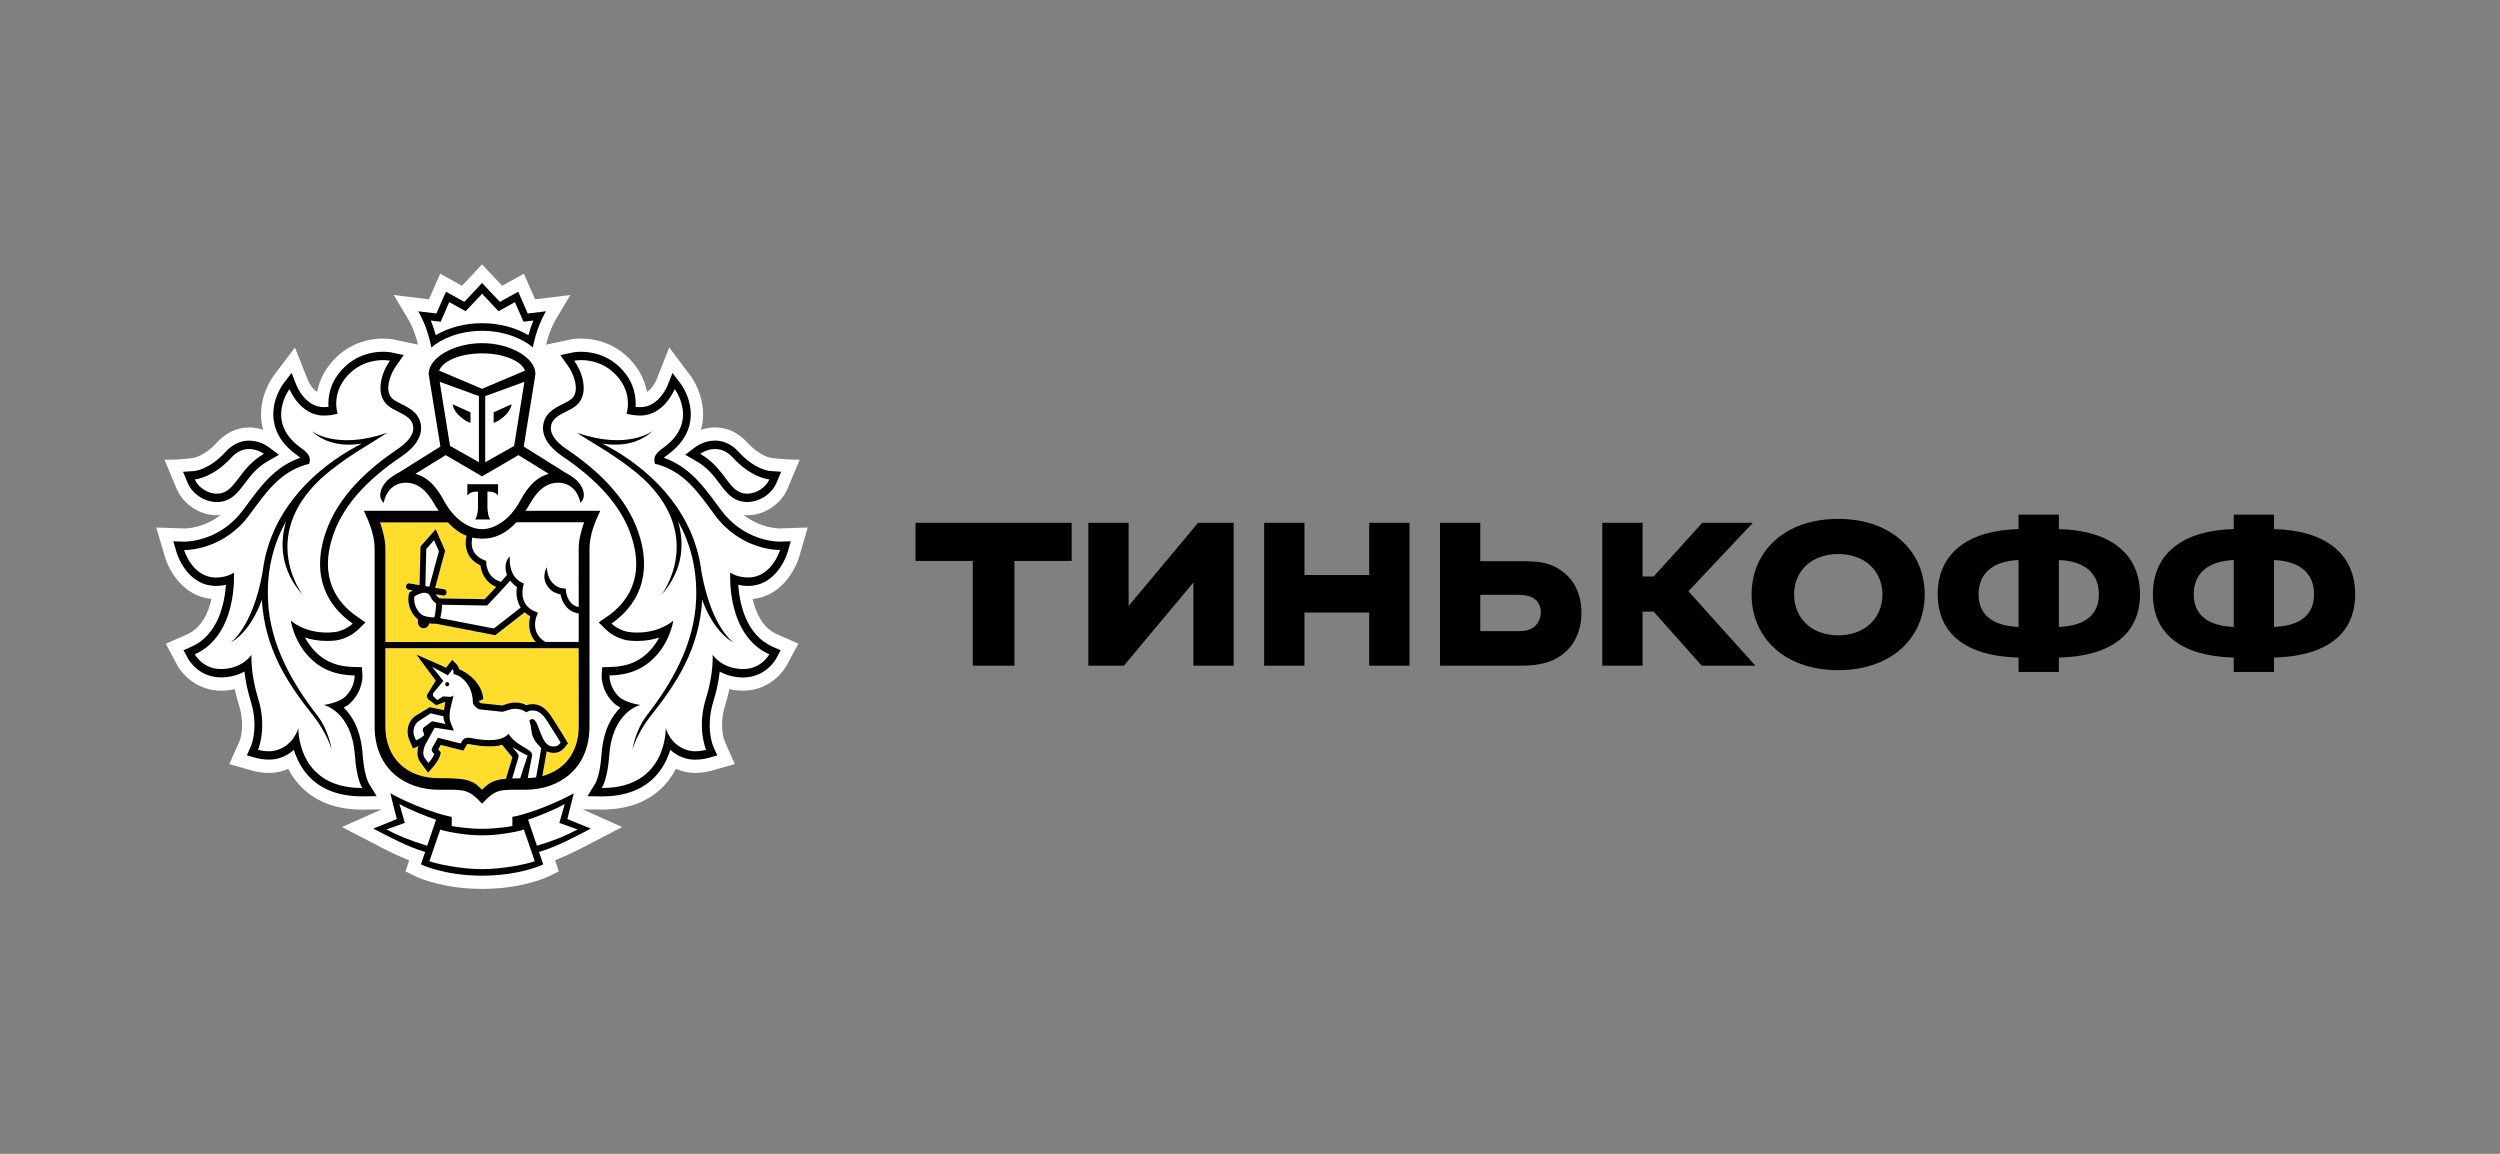 <svg width="208" height="96" viewBox="0 0 208 96" fill="none" xmlns="http://www.w3.org/2000/svg">
<rect x="0" y="0" width="208" height="96" fill="#808080" stroke="none"/>
<path d="M66.5 46.305L67.203 43.888L64.875 43.966C64.679 43.966 63.249 43.922 61.862 42.843C61.966 42.854 62.069 42.869 62.175 42.869C63.602 42.869 64.983 41.946 65.536 40.627L66.538 38.244C65.283 38.262 64.135 38.092 64.135 38.092C64.125 38.09 63.221 37.966 62.175 36.819C61.424 35.996 60.496 35.561 59.49 35.561C59.05 35.561 58.657 35.646 58.318 35.761C58.371 35.567 58.421 35.371 58.45 35.169C58.77 32.938 57.432 31.236 57.432 31.239L55.682 28.912L54.597 31.645C54.593 31.654 54.319 32.294 53.829 32.608C53.681 31.804 53.318 30.901 52.541 30.037C51.077 28.409 49.295 28.168 48.362 28.168C47.93 28.168 47.622 28.218 47.547 28.231L45.434 28.677C45.556 28.17 45.816 27.288 46.29 26.494L47.456 24.544L44.522 24.903L43.587 22.773L41.779 23.774L40.106 22L38.437 23.774L36.622 22.773L35.689 24.903L32.758 24.544L33.925 26.494C34.4 27.288 34.659 28.168 34.779 28.675L32.763 28.248L32.695 28.235C32.593 28.218 32.287 28.168 31.853 28.168C30.92 28.168 29.138 28.412 27.678 30.037C26.899 30.899 26.537 31.804 26.387 32.608C25.9 32.298 25.628 31.667 25.628 31.667L24.541 28.919L22.763 31.26C22.546 31.563 21.474 33.163 21.765 35.173C21.796 35.374 21.845 35.569 21.897 35.763C21.561 35.648 21.167 35.563 20.727 35.563C19.722 35.563 18.793 35.998 18.041 36.821C16.998 37.964 16.098 38.092 16.106 38.092C16.106 38.092 15.155 38.275 13.683 38.246L14.679 40.63C15.232 41.951 16.615 42.871 18.041 42.871C18.148 42.871 18.252 42.856 18.357 42.845C16.974 43.924 15.545 43.968 15.372 43.97L13 43.888L13.718 46.303C14.079 47.548 15.285 49.611 17.597 49.833C17.345 50.965 16.788 52.231 15.563 52.778L13.797 53.559L14.76 55.359C15.303 56.33 16.579 57.465 18.395 57.465C18.789 57.463 19.168 57.422 19.533 57.339C19.626 57.783 19.744 58.227 19.882 58.667C20.423 60.395 19.957 61.601 19.951 61.614L19.079 63.575L21.026 64.125C21.05 64.134 21.638 64.306 22.374 64.306C22.709 64.306 23.027 64.269 23.327 64.193C23.554 64.136 23.771 64.06 23.98 63.968C24.231 64.454 24.537 64.896 24.894 65.292C26.141 66.665 27.907 67.361 30.146 67.361H30.154L31.752 67.34L28.451 68.811L30.957 70.11C31.867 70.587 32.948 71.15 34.047 71.581L33.735 72.5L34.599 72.922C34.675 72.959 36.336 73.758 39.098 73.927C39.098 73.927 39.765 73.96 40.132 73.96C40.499 73.96 41.158 73.925 41.158 73.925C43.901 73.751 45.55 72.961 45.627 72.922L46.493 72.498L46.176 71.577C47.308 71.133 48.427 70.547 49.299 70.091L51.758 68.809L48.468 67.335L50.072 67.357C52.312 67.357 54.08 66.661 55.325 65.285C55.68 64.891 55.986 64.45 56.24 63.964C56.449 64.056 56.667 64.132 56.895 64.188C57.193 64.264 57.511 64.302 57.846 64.302C58.569 64.302 59.164 64.13 59.18 64.125L61.134 63.57L60.283 61.646C60.263 61.596 59.796 60.393 60.338 58.663C60.475 58.221 60.591 57.777 60.684 57.335C61.051 57.418 61.434 57.461 61.83 57.461C64.143 57.461 65.252 55.714 65.468 55.335L66.421 53.555L64.654 52.776C63.428 52.229 62.872 50.96 62.623 49.831C64.902 49.622 66.126 47.559 66.5 46.305ZM34.933 29.508L34.909 29.515L34.929 29.487L34.933 29.508Z" fill="white"/>
<path d="M40.108 29.402C38.238 29.404 36.837 30.061 36.531 30.834L40.108 32.349L43.684 30.834C43.38 30.061 41.979 29.404 40.108 29.402Z" fill="white"/>
<path d="M40.144 69.501H40.073C38.939 69.51 37.38 69.259 36.628 69.024L35.723 71.651C36.32 71.879 38.339 72.315 40.109 72.315C41.875 72.315 43.897 71.877 44.491 71.651L43.589 69.024C42.834 69.261 41.277 69.51 40.144 69.501Z" fill="white"/>
<path d="M46.988 66.889C46.314 67.298 44.812 67.912 43.938 68.197L44.672 70.367C46.024 69.971 47.139 69.507 48.062 69.011L46.539 68.467L46.988 66.889Z" fill="white"/>
<path d="M33.23 66.889L33.68 68.467L32.155 69.011C33.076 69.507 34.197 69.971 35.544 70.367L36.278 68.197C35.408 67.912 33.903 67.296 33.23 66.889Z" fill="white"/>
<path d="M40.108 26.89C41.517 26.89 42.9 27.251 43.962 27.887C44.06 27.536 44.196 27.112 44.38 26.668L43.979 26.72L43.557 26.768L43.378 26.357L42.841 25.138L41.862 25.686L41.481 25.895L41.176 25.573L40.112 24.442L39.049 25.573L38.745 25.895L38.364 25.686L37.379 25.138L36.847 26.357L36.665 26.768L36.243 26.72L35.842 26.668C36.026 27.114 36.16 27.536 36.259 27.887C37.324 27.251 38.703 26.89 40.108 26.89Z" fill="white"/>
<path d="M61.623 40.976C61.806 41.043 61.992 41.073 62.177 41.073C62.974 41.073 63.744 40.521 64.01 39.887C64.01 39.887 62.548 39.792 60.976 38.079C60.476 37.524 59.946 37.358 59.492 37.358C58.786 37.358 58.257 37.759 58.257 37.759C60.155 38.843 60.542 40.584 61.623 40.976Z" fill="white"/>
<path d="M18.04 41.073C18.224 41.073 18.411 41.043 18.589 40.976C19.674 40.584 20.063 38.843 21.961 37.759C21.961 37.759 21.43 37.358 20.728 37.358C20.272 37.358 19.743 37.524 19.24 38.079C17.671 39.792 16.209 39.887 16.209 39.887C16.47 40.521 17.243 41.073 18.04 41.073Z" fill="white"/>
<path d="M62.139 48.051C62.171 48.053 62.2 48.053 62.234 48.053C64.223 48.053 64.898 45.765 64.898 45.765H64.86C64.495 45.765 61.537 45.674 59.446 42.821C58.069 40.945 56.942 39.295 54.714 38.647L54.495 38.605L54.446 38.366C54.385 38 54.618 37.659 55.148 37.289C58.221 35.128 56.135 32.372 56.135 32.372C56.135 32.372 55.257 34.577 53.292 34.577C53.245 34.577 53.195 34.575 53.146 34.575C52.923 34.562 52.708 34.553 52.491 34.503L52.128 34.427C52.128 34.427 52.688 32.792 51.337 31.291C50.32 30.157 49.081 29.965 48.365 29.965C48.004 29.965 47.775 30.015 47.775 30.015C48.454 30.969 48.945 32.549 48.16 33.524C47.483 34.361 45.828 34.403 45.828 35.652C45.828 36.181 46.289 36.799 47.116 37.354C49.604 39.036 52.074 41.267 53.099 44.257C54.383 47.988 52.937 50.462 50.873 51.881C50.873 51.881 51.52 52.521 52.459 52.601C52.649 52.621 52.836 52.63 53.01 52.63C54.991 52.63 56.015 51.633 56.015 51.633C56.015 51.633 55.847 53.011 54.815 54.29C53.864 55.472 52.615 56.166 50.711 56.197C50.711 56.197 50.65 57.145 51.494 57.966C52.033 58.484 53.28 58.654 53.28 58.654C53.28 58.654 50.946 59.161 50.689 62.861C50.549 64.865 50.072 65.561 50.072 65.561H50.115C55.531 65.561 55.391 60.575 55.391 60.575C55.391 60.575 55.768 62.051 57.279 62.436C57.461 62.489 57.656 62.508 57.842 62.508C58.329 62.508 58.751 62.386 58.751 62.386C58.751 62.386 57.96 60.595 58.745 58.09C59.395 56.012 59.29 54.471 59.29 54.471C59.29 54.471 60.02 55.655 61.829 55.666H61.847C63.353 55.666 64.01 54.44 64.01 54.44C60.399 52.832 60.756 47.639 60.756 47.639C60.756 47.639 61.224 48.014 62.139 48.051ZM61.052 53.474C59.584 52.697 58.655 50.634 58.43 49.89C58.187 53.981 56.325 56.821 54.15 59.555C53.02 60.971 52.627 62.349 52.627 62.349C52.627 62.349 52.844 60.789 53.821 59.518C55.851 56.9 57.779 53.642 57.923 49.874C58.023 47.245 57.392 45.113 56.409 43.356C56.958 45.187 56.881 47.428 55.014 49.52C55.014 49.52 58.73 44.738 53.533 39.837C51.453 37.972 49.178 36.821 48.006 36.005C52.24 37.487 54.306 35.855 54.306 35.855C52.953 37.112 51.204 37.091 50.119 36.91C50.413 37.065 50.719 37.226 51.05 37.415C54.618 39.496 57.826 42.919 58.373 47.661V47.624C59.205 52.279 61.052 53.474 61.052 53.474Z" fill="white"/>
<path d="M26.936 58.654C26.936 58.654 28.183 58.486 28.722 57.966C29.564 57.145 29.505 56.197 29.505 56.197C27.599 56.168 26.352 55.472 25.395 54.292C24.371 53.013 24.201 51.635 24.201 51.635C24.201 51.635 25.224 52.632 27.203 52.632C27.382 52.632 27.567 52.623 27.757 52.604C28.696 52.523 29.345 51.883 29.345 51.883C27.28 50.464 25.833 47.988 27.114 44.257C28.142 41.269 30.61 39.036 33.098 37.354C33.925 36.799 34.386 36.183 34.386 35.652C34.386 34.403 32.733 34.361 32.056 33.524C31.271 32.549 31.764 30.966 32.441 30.015C32.441 30.015 32.216 29.965 31.853 29.965C31.139 29.965 29.9 30.157 28.882 31.291C27.528 32.792 28.09 34.427 28.09 34.427L27.727 34.503C27.51 34.553 27.293 34.562 27.072 34.575C27.021 34.575 26.976 34.577 26.928 34.577C24.959 34.577 24.085 32.374 24.085 32.374C24.085 32.374 21.999 35.13 25.07 37.291C25.6 37.661 25.831 38.002 25.77 38.368L25.721 38.608L25.498 38.649C23.274 39.297 22.145 40.947 20.768 42.823C18.681 45.672 15.727 45.765 15.358 45.765H15.317C15.317 45.765 15.993 48.053 17.982 48.053C18.014 48.053 18.043 48.053 18.077 48.051C18.991 48.016 19.462 47.639 19.462 47.639C19.462 47.639 19.815 52.83 16.208 54.44C16.208 54.44 16.865 55.666 18.371 55.666H18.389C20.2 55.655 20.928 54.471 20.928 54.471C20.928 54.471 20.823 56.012 21.471 58.09C22.256 60.595 21.469 62.386 21.469 62.386C21.469 62.386 21.891 62.508 22.376 62.508C22.564 62.508 22.757 62.489 22.937 62.436C24.446 62.051 24.825 60.575 24.825 60.575C24.825 60.575 24.687 65.561 30.103 65.561H30.142C30.142 65.561 29.667 64.865 29.529 62.861C29.27 59.161 26.936 58.654 26.936 58.654ZM26.066 59.555C23.89 56.821 22.031 53.981 21.786 49.89C21.561 50.632 20.636 52.697 19.168 53.474C19.168 53.474 21.013 52.279 21.843 47.624V47.661C22.392 42.921 25.598 39.496 29.168 37.415C29.495 37.223 29.805 37.062 30.097 36.91C29.012 37.091 27.262 37.112 25.91 35.855C25.91 35.855 27.976 37.487 32.208 36.005C31.036 36.821 28.763 37.972 26.682 39.837C21.483 44.738 25.202 49.52 25.202 49.52C23.333 47.426 23.258 45.187 23.807 43.356C22.822 45.115 22.193 47.245 22.295 49.874C22.436 53.642 24.365 56.9 26.39 59.518C27.37 60.787 27.591 62.349 27.591 62.349C27.591 62.349 27.193 60.971 26.066 59.555Z" fill="white"/>
<path d="M36.104 40.425C36.193 40.527 36.28 40.638 36.363 40.749C36.384 40.775 36.402 40.799 36.422 40.83C36.499 40.941 36.578 41.058 36.653 41.178C36.669 41.202 36.686 41.23 36.704 41.258C36.795 41.407 36.88 41.559 36.965 41.716C37.746 43.163 38.997 44.027 40.106 44.029C41.217 44.027 42.465 43.163 43.249 41.716C43.336 41.554 43.424 41.398 43.515 41.252C43.529 41.23 43.543 41.211 43.555 41.189C43.632 41.065 43.714 40.943 43.799 40.825C43.817 40.799 43.833 40.778 43.849 40.756C43.937 40.641 44.026 40.527 44.117 40.423C44.133 40.405 44.145 40.39 44.16 40.377C44.557 39.94 45.032 39.607 45.652 39.422L45.376 39.25H45.36L44.261 38.564L43.132 37.87L40.114 39.633L40.106 39.626L40.1 39.633L37.081 37.87L35.954 38.562L34.853 39.248H34.84L34.561 39.42C35.183 39.605 35.656 39.933 36.055 40.371C36.073 40.388 36.085 40.408 36.104 40.425ZM38.886 40.284H41.438V41.224C41.139 40.83 40.554 40.91 40.554 40.91V42.266C40.554 42.266 40.577 42.932 40.794 43.222H39.53C39.751 42.934 39.772 42.266 39.772 42.266V40.91C39.772 40.91 39.19 40.83 38.886 41.224V40.284Z" fill="white"/>
<path d="M39.847 38.459V32.956L36.582 31.767L37.444 37.101L39.847 38.459ZM39.145 34.307V35.191L38.987 35.112C38.979 35.106 38.748 35.049 38.342 34.705C37.673 34.148 37.661 33.635 37.661 33.635L39.145 34.307Z" fill="white"/>
<path d="M42.775 37.101L43.633 31.767L40.37 32.956V38.459L42.775 37.101ZM41.072 34.307L42.556 33.637C42.556 33.637 42.544 34.15 41.873 34.707C41.469 35.051 41.236 35.108 41.228 35.114L41.069 35.193V34.307H41.072Z" fill="white"/>
<path d="M35.23 51.22C35.548 51.344 35.933 51.37 36.13 51.37C36.138 51.344 36.148 51.311 36.158 51.272C36.176 51.209 36.193 51.148 36.205 51.078C36.26 50.773 36.28 50.427 36.284 50.205C36.15 50.116 35.962 49.957 35.856 49.72C35.735 49.446 35.562 49.32 35.309 49.32C34.98 49.32 34.627 49.531 34.477 49.631C34.358 50.39 34.879 51.08 35.23 51.22Z" fill="white"/>
<path d="M42.45 48.299C41.843 49.006 40.657 50.238 40.598 50.301L40.527 50.379L36.778 50.316C36.776 50.714 36.715 51.054 36.657 51.302C36.647 51.343 36.636 51.387 36.626 51.43L41.087 52.29C41.551 51.942 42.829 50.941 43.324 50.549C42.963 49.983 42.928 49.313 43.009 48.841C42.774 48.677 42.594 48.495 42.45 48.299Z" fill="white"/>
<path d="M42.959 43.459C42.095 44.38 41.266 44.719 40.526 44.797C40.392 44.813 40.256 44.821 40.118 44.821H40.1C39.962 44.821 39.824 44.813 39.69 44.797C39.56 44.784 39.425 44.763 39.289 44.73C39.24 44.937 39.179 45.37 39.354 45.779C39.51 46.151 39.828 46.427 40.292 46.61L40.449 46.675L40.451 46.856C40.451 46.911 40.487 48.081 41.677 48.406C41.872 48.19 42.048 47.997 42.178 47.835C41.935 47.222 42.062 46.595 42.415 46.288C42.399 46.353 42.245 47.89 43.393 48.46L43.581 48.556L43.525 48.771C43.506 48.837 43.123 50.323 44.512 50.876L44.757 50.976L44.648 51.233C44.624 51.289 44.078 52.639 45.362 53.405H48.146V51.033C47.156 50.902 46.736 50.049 46.629 49.444C46.169 49.359 45.812 49.146 45.568 48.797C44.984 47.973 45.487 47.217 45.493 47.176C45.491 47.183 45.493 47.988 45.956 48.484C46.185 48.723 46.457 48.908 46.868 48.95L47.071 48.969L47.089 49.191C47.093 49.239 47.205 50.328 48.148 50.499L48.146 45.655C48.146 44.904 48.35 44.149 48.596 43.452H42.959V43.459Z" fill="white"/>
<path d="M35.467 45.678L35.392 48.764L35.719 48.816L36.517 45.857L36.112 44.947L35.467 45.678Z" fill="white"/>
<path d="M44.275 59.831C44.299 59.831 44.328 59.836 44.354 59.842C44.851 59.995 44.977 61.918 45.849 62.09C45.934 62.11 46.013 62.114 46.082 62.114C46.333 62.114 46.483 61.999 46.645 61.794C46.645 61.794 46.208 61.054 45.879 60.556C45.443 59.903 45.105 59.113 44.293 59.113C44.275 59.113 44.251 59.113 44.231 59.115C43.963 59.13 43.799 59.27 43.799 59.27C43.47 59.048 43.164 58.972 42.886 58.972C42.377 58.972 41.982 59.222 41.785 59.222H41.777L39.964 59.031C39.68 59.002 39.457 58.695 39.376 58.576C39.356 58.543 39.346 58.523 39.346 58.523C39.346 58.471 39.346 58.417 39.342 58.369C39.281 56.778 38.133 56.097 37.726 56.086C37.726 56.086 37.774 55.783 37.663 55.668L37.264 56.188L35.952 55.481L36.886 56.654L36.093 57.609C35.994 57.718 36.006 57.866 36.047 57.927L36.39 58.251L36.824 57.968C36.846 57.951 36.884 57.947 36.933 57.947C37.053 57.947 37.233 57.979 37.395 57.979C37.572 57.979 37.726 57.938 37.744 57.759C37.689 58.349 37.18 59.374 37.515 60.179L37.762 60.787L36.16 60.538L35.41 61.899C35.179 62.352 35.143 62.841 35.366 63.107L35.645 63.483C35.645 63.483 36.039 63.035 36.128 62.741L36 62.591C35.893 62.465 35.899 62.352 35.964 62.214L36.434 61.376L38.326 61.855L38.425 61.672C38.553 61.444 38.738 61.374 38.94 61.374C39.023 61.374 39.109 61.385 39.198 61.4C39.549 61.474 40.127 61.575 40.705 61.575C41.339 61.575 41.968 61.453 42.302 61.05C42.987 62.14 44.377 62.315 44.267 62.867L43.902 64.735C44.143 64.724 44.377 64.706 44.597 64.674L44.944 62.73C44.983 62.519 45.019 62.234 45.019 62.234C44.885 62.088 44.561 61.779 44.379 61.405C44.133 60.9 44.267 60.636 44.038 59.979C44.046 59.984 44.115 59.831 44.275 59.831ZM37.199 57.102C37.105 57.1 37.038 57.015 37.042 56.915C37.051 56.819 37.126 56.743 37.217 56.752C37.31 56.756 37.377 56.843 37.373 56.939C37.365 57.035 37.288 57.109 37.199 57.102Z" fill="white"/>
<path d="M34.615 61.598C34.615 61.598 35.242 61.322 35.298 61.124L35.215 60.9C35.157 60.754 35.165 60.595 35.278 60.508L35.956 60.005L37.087 60.238C37.087 60.238 36.882 59.964 36.903 59.596L35.824 59.35L34.806 60.016C34.37 60.366 34.337 60.939 34.481 61.278L34.615 61.598Z" fill="white"/>
<path d="M42.612 64.763C42.815 64.754 43.038 64.75 43.283 64.75C43.283 64.75 43.865 62.924 43.898 62.865C43.571 62.711 42.894 62.325 42.633 62.149C42.805 62.425 43.225 62.743 43.142 62.987L42.612 64.763Z" fill="white"/>
<path d="M48.151 53.933H32.066V60.427C32.066 63.082 33.856 64.745 36.498 64.745C38.706 64.745 39.288 64.836 40.109 65.711C40.675 65.106 41.144 64.88 42.105 64.795L42.127 64.695L42.634 63.013C42.605 62.976 41.776 61.964 41.776 61.964C41.448 62.081 41.172 62.101 40.708 62.101C40.231 62.101 39.694 62.042 39.112 61.925C39.053 61.909 38.998 61.905 38.944 61.905C38.873 61.905 38.867 61.911 38.848 61.949L38.747 62.127L38.562 62.453L38.216 62.368L36.673 61.979L36.462 62.353L36.494 62.392L36.683 62.614L36.6 62.904C36.486 63.283 36.117 63.724 36.005 63.846L35.62 64.29L35.27 63.814L35.006 63.459C34.728 63.126 34.663 62.614 34.819 62.079C34.815 62.083 34.809 62.086 34.803 62.086L34.367 62.279L34.17 61.822L34.033 61.498C33.795 60.928 33.882 60.094 34.521 59.592L35.764 58.839L36.946 59.089C36.975 58.967 37.017 58.532 37.052 58.421C37.029 58.419 37.007 58.412 36.985 58.412L36.304 58.684L35.647 58.197C35.647 58.197 35.389 57.931 35.622 57.666L36.259 56.632L34.647 54.46L37.125 55.552L37.289 55.333L37.623 54.904L38.003 55.291C38.11 55.402 38.171 55.539 38.201 55.676C38.885 55.961 40.107 56.804 40.215 58.172L39.832 58.338V58.349C39.919 58.46 39.992 58.506 40.014 58.51L41.782 58.697C41.827 58.688 41.884 58.667 41.947 58.647C42.166 58.567 42.496 58.451 42.887 58.451C43.206 58.451 43.514 58.529 43.81 58.678C43.919 58.634 44.053 58.601 44.207 58.59L44.292 58.588C45.239 58.588 45.71 59.348 46.087 59.953C46.15 60.057 46.213 60.157 46.278 60.255C46.608 60.756 47.04 61.489 47.058 61.52L47.253 61.846L47.014 62.144C46.829 62.373 46.553 62.641 46.079 62.641C45.981 62.641 45.874 62.63 45.758 62.606C45.657 62.586 45.566 62.553 45.477 62.514C45.462 62.614 45.444 62.734 45.426 62.836L45.116 64.573C46.971 64.084 48.149 62.58 48.149 60.429L48.151 53.933Z" fill="#FFDD2D"/>
<path d="M32.066 53.411H44.575C43.95 52.719 43.959 51.842 44.119 51.272C43.936 51.178 43.786 51.065 43.652 50.943C43.164 51.33 41.671 52.497 41.282 52.788L41.199 52.849L36.29 51.896H36.191C36.073 51.896 35.901 51.892 35.712 51.868C35.659 52.105 35.469 52.268 35.25 52.268C35.225 52.268 35.197 52.266 35.171 52.26C35.043 52.236 34.932 52.166 34.856 52.051C34.779 51.937 34.749 51.802 34.771 51.663L34.79 51.55C34.283 51.167 33.816 50.312 34.023 49.411L34.043 49.315L34.114 49.261C34.124 49.252 34.21 49.191 34.335 49.112L33.978 49.054C33.845 49.028 33.755 48.895 33.776 48.754C33.798 48.61 33.924 48.507 34.056 48.536L34.905 48.679L34.982 45.467L36.248 44.031L37.036 45.813L36.203 48.904L36.953 49.03C37.085 49.052 37.176 49.184 37.156 49.33C37.136 49.459 37.034 49.548 36.914 49.548C36.902 49.548 36.888 49.548 36.876 49.546L36.266 49.439C36.274 49.459 36.286 49.469 36.294 49.491C36.359 49.635 36.503 49.739 36.588 49.783L40.331 49.846C40.489 49.681 40.883 49.267 41.286 48.83C40.366 48.455 40.031 47.602 39.974 47.036C39.459 46.801 39.104 46.449 38.908 45.989C38.668 45.422 38.754 44.853 38.816 44.577C38.318 44.381 37.793 44.024 37.257 43.454H31.62C31.862 44.15 32.066 44.906 32.066 45.657V53.411Z" fill="#FFDD2D"/>
<path d="M37.218 56.751C37.127 56.742 37.05 56.818 37.044 56.914C37.038 57.014 37.107 57.099 37.2 57.101C37.289 57.11 37.368 57.036 37.377 56.938C37.377 56.842 37.312 56.753 37.218 56.751Z" fill="black"/>
<path d="M48.13 68.526L47.203 68.145L47.458 67.118L47.74 65.998C47.74 65.998 46.098 66.953 43.784 67.671C43.127 67.874 42.63 67.965 42.63 67.965V68.727C42.63 68.727 41.394 68.957 40.143 68.957H40.072C38.821 68.957 37.584 68.727 37.584 68.727V67.965C37.584 67.965 37.085 67.874 36.43 67.671C34.116 66.953 32.476 65.998 32.476 65.998L32.754 67.118L33.015 68.145L32.087 68.526L31.057 68.94C32.239 69.552 33.875 70.444 35.373 70.883L35.021 71.919C35.021 71.919 36.921 72.849 40.086 72.857V72.86H40.13V72.857C43.3 72.849 45.197 71.919 45.197 71.919L44.843 70.883C46.341 70.444 47.981 69.552 49.157 68.94L48.13 68.526ZM32.156 69.01L33.68 68.466L33.23 66.888C33.901 67.297 35.408 67.91 36.28 68.196L35.544 70.365C34.197 69.967 33.076 69.504 32.156 69.01ZM40.11 72.313C38.34 72.313 36.318 71.876 35.724 71.65L36.629 69.023C37.379 69.258 38.94 69.508 40.074 69.499H40.145C41.278 69.508 42.835 69.258 43.59 69.023L44.492 71.65C43.898 71.878 41.878 72.313 40.11 72.313ZM44.672 70.365L43.938 68.196C44.812 67.91 46.315 67.297 46.988 66.888L46.54 68.466L48.063 69.01C47.14 69.504 46.025 69.967 44.672 70.365Z" fill="black"/>
<path d="M40.108 27.524C41.994 27.524 43.502 28.195 44.336 28.911C44.336 28.911 44.583 27.311 45.429 25.899L43.91 26.084L43.115 24.271L41.588 25.115L40.108 23.544L38.632 25.115L37.103 24.271L36.31 26.084L34.792 25.899C35.637 27.311 35.885 28.911 35.885 28.911C36.72 28.195 38.224 27.524 40.108 27.524ZM36.241 26.719L36.663 26.767L36.846 26.356L37.377 25.137L38.362 25.683L38.744 25.892L39.048 25.57L40.11 24.439L41.175 25.57L41.479 25.892L41.86 25.683L42.84 25.137L43.377 26.356L43.555 26.767L43.977 26.719L44.378 26.667C44.194 27.113 44.058 27.535 43.961 27.886C42.898 27.25 41.515 26.889 40.106 26.889C38.703 26.889 37.322 27.25 36.256 27.886C36.156 27.535 36.023 27.111 35.838 26.667L36.241 26.719Z" fill="black"/>
<path d="M62.232 48.75C64.671 48.75 65.486 46.087 65.521 45.973L65.793 45.035L64.878 45.066H64.874C64.552 45.066 61.861 44.99 59.953 42.387L59.772 42.145C58.526 40.443 57.343 38.826 55.23 38.089C55.291 38.03 55.379 37.956 55.498 37.873C56.62 37.081 57.272 36.119 57.437 35.002C57.676 33.322 56.678 31.984 56.634 31.93L55.954 31.029L55.531 32.097C55.502 32.164 54.788 33.875 53.288 33.875H53.176C53.073 33.869 52.976 33.864 52.878 33.855C52.931 33.092 52.801 31.91 51.804 30.802C50.605 29.468 49.133 29.268 48.363 29.268C47.951 29.268 47.678 29.322 47.649 29.327L46.623 29.544L47.256 30.439C47.753 31.129 48.203 32.402 47.669 33.068C47.499 33.279 47.148 33.451 46.812 33.623C46.12 33.964 45.177 34.439 45.177 35.649C45.177 36.432 45.743 37.251 46.769 37.947C49.807 39.997 51.68 42.136 52.489 44.498C53.74 48.13 52.108 50.202 50.522 51.292L49.81 51.784L50.433 52.398C50.516 52.476 51.279 53.197 52.404 53.301C52.617 53.316 52.822 53.329 53.012 53.329C53.734 53.329 54.349 53.208 54.847 53.044C54.709 53.303 54.541 53.567 54.328 53.832C53.422 54.959 52.307 55.473 50.703 55.499L50.107 55.51L50.06 56.152C50.054 56.281 50.009 57.471 51.06 58.483C51.22 58.64 51.414 58.768 51.617 58.875C50.906 59.562 50.181 60.759 50.042 62.812C49.924 64.525 49.543 65.158 49.539 65.164L48.88 66.244L50.07 66.261C52.037 66.261 53.544 65.678 54.588 64.525C55.204 63.841 55.557 63.071 55.766 62.387C56.108 62.701 56.551 62.975 57.126 63.121C57.345 63.175 57.585 63.206 57.842 63.206C58.398 63.206 58.862 63.079 58.915 63.066L59.675 62.849L59.339 62.087C59.314 62.026 58.68 60.498 59.363 58.318C59.657 57.375 59.807 56.531 59.88 55.874C60.358 56.141 60.999 56.363 61.828 56.365C63.71 56.365 64.539 54.857 64.578 54.794L64.949 54.102L64.262 53.797C62.019 52.798 61.522 50.115 61.423 48.661C61.626 48.703 61.857 48.742 62.118 48.75H62.232ZM64.01 54.439C64.01 54.439 63.353 55.665 61.847 55.665H61.828C60.02 55.654 59.29 54.47 59.29 54.47C59.29 54.47 59.395 56.011 58.742 58.089C57.958 60.594 58.748 62.385 58.748 62.385C58.748 62.385 58.327 62.507 57.84 62.507C57.654 62.507 57.459 62.487 57.276 62.435C55.766 62.05 55.389 60.574 55.389 60.574C55.389 60.574 55.529 65.56 50.113 65.56H50.07C50.07 65.56 50.547 64.864 50.689 62.859C50.946 59.16 53.28 58.653 53.28 58.653C53.28 58.653 52.035 58.485 51.495 57.965C50.652 57.145 50.711 56.196 50.711 56.196C52.617 56.167 53.864 55.471 54.815 54.289C55.845 53.01 56.015 51.632 56.015 51.632C56.015 51.632 54.991 52.629 53.01 52.629C52.836 52.629 52.649 52.62 52.459 52.6C51.522 52.52 50.873 51.88 50.873 51.88C52.935 50.461 54.383 47.984 53.099 44.254C52.071 41.266 49.602 39.033 47.116 37.351C46.288 36.796 45.828 36.18 45.828 35.649C45.828 34.4 47.483 34.361 48.162 33.52C48.945 32.545 48.454 30.963 47.775 30.012C47.775 30.012 48.004 29.962 48.365 29.962C49.081 29.962 50.319 30.156 51.337 31.288C52.69 32.789 52.128 34.424 52.128 34.424L52.491 34.5C52.708 34.55 52.923 34.559 53.146 34.569C53.195 34.569 53.243 34.572 53.292 34.572C55.257 34.572 56.135 32.367 56.135 32.367C56.135 32.367 58.223 35.124 55.149 37.283C54.62 37.653 54.387 37.995 54.448 38.361L54.497 38.6L54.715 38.641C56.944 39.29 58.071 40.94 59.448 42.816C61.538 45.669 64.497 45.76 64.862 45.76H64.9C64.9 45.76 64.225 48.047 62.236 48.047C62.204 48.047 62.175 48.047 62.141 48.045C61.226 48.01 60.758 47.634 60.758 47.634C60.758 47.634 60.399 52.829 64.01 54.439Z" fill="black"/>
<path d="M57.947 38.376C58.858 38.896 59.387 39.593 59.851 40.211C60.307 40.813 60.741 41.395 61.419 41.636C61.66 41.726 61.915 41.767 62.175 41.767C63.193 41.767 64.215 41.099 64.602 40.174L64.991 39.247L64.049 39.186C64.004 39.184 62.791 39.066 61.441 37.584C60.885 36.977 60.214 36.657 59.49 36.657C58.606 36.657 57.951 37.131 57.878 37.179L57.01 37.834L57.947 38.376ZM59.492 37.358C59.946 37.358 60.476 37.523 60.977 38.078C62.548 39.791 64.01 39.886 64.01 39.886C63.744 40.518 62.974 41.073 62.177 41.073C61.992 41.073 61.808 41.042 61.623 40.975C60.543 40.583 60.155 38.842 58.255 37.758C58.255 37.758 58.787 37.358 59.492 37.358Z" fill="black"/>
<path d="M58.372 47.623V47.658C57.825 42.918 54.617 39.495 51.048 37.412C50.718 37.223 50.414 37.062 50.118 36.907C51.205 37.088 52.955 37.109 54.305 35.852C54.305 35.852 52.239 37.484 48.005 36.002C49.177 36.818 51.454 37.969 53.532 39.834C58.729 44.735 55.011 49.517 55.011 49.517C56.878 47.425 56.955 45.184 56.406 43.353C57.389 45.11 58.017 47.242 57.92 49.871C57.776 53.639 55.848 56.897 53.818 59.515C52.843 60.786 52.624 62.346 52.624 62.346C52.624 62.346 53.017 60.969 54.147 59.552C56.322 56.819 58.182 53.978 58.425 49.887C58.65 50.629 59.577 52.694 61.047 53.471C61.051 53.473 59.204 52.279 58.372 47.623Z" fill="black"/>
<path d="M30.677 65.162C30.675 65.156 30.298 64.522 30.176 62.809C30.035 60.757 29.312 59.56 28.599 58.873C28.806 58.768 28.996 58.64 29.156 58.481C30.205 57.469 30.16 56.278 30.154 56.15L30.113 55.508L29.513 55.497C27.913 55.469 26.796 54.955 25.89 53.83C25.679 53.564 25.509 53.301 25.371 53.042C25.869 53.205 26.48 53.327 27.204 53.327C27.398 53.327 27.599 53.314 27.812 53.299C28.937 53.194 29.7 52.476 29.785 52.396L30.407 51.782L29.696 51.29C28.104 50.198 26.478 48.126 27.727 44.496C28.536 42.134 30.407 39.995 33.449 37.945C34.475 37.248 35.036 36.43 35.036 35.647C35.036 34.437 34.096 33.96 33.404 33.62C33.068 33.449 32.717 33.277 32.547 33.066C32.011 32.402 32.463 31.127 32.958 30.436L33.595 29.542L32.565 29.324C32.535 29.32 32.265 29.266 31.851 29.266C31.081 29.266 29.613 29.466 28.412 30.8C27.413 31.91 27.281 33.092 27.331 33.853C27.234 33.862 27.137 33.867 27.035 33.873H26.926C25.422 33.873 24.71 32.162 24.681 32.095L24.258 31.026L23.572 31.927C23.534 31.982 22.532 33.322 22.775 35C22.938 36.117 23.59 37.079 24.712 37.871C24.833 37.954 24.919 38.028 24.979 38.086C22.869 38.824 21.689 40.443 20.442 42.145L20.261 42.387C18.355 44.99 15.658 45.066 15.336 45.066L14.417 45.035L14.697 45.973C14.73 46.087 15.543 48.75 17.984 48.75L18.102 48.746C18.359 48.737 18.59 48.7 18.797 48.657C18.696 50.108 18.199 52.792 15.954 53.793L15.269 54.098L15.64 54.79C15.677 54.853 16.508 56.361 18.393 56.361C19.217 56.359 19.858 56.137 20.338 55.869C20.411 56.526 20.561 57.371 20.855 58.313C21.538 60.494 20.902 62.022 20.877 62.083L20.541 62.844L21.303 63.062C21.354 63.075 21.822 63.201 22.376 63.201C22.635 63.201 22.875 63.171 23.09 63.116C23.668 62.971 24.114 62.696 24.452 62.383C24.659 63.066 25.014 63.837 25.628 64.52C26.674 65.674 28.179 66.257 30.146 66.257L31.338 66.239L30.677 65.162ZM30.101 65.56C24.685 65.56 24.823 60.574 24.823 60.574C24.823 60.574 24.446 62.05 22.936 62.435C22.755 62.487 22.562 62.507 22.374 62.507C21.887 62.507 21.468 62.385 21.468 62.385C21.468 62.385 22.254 60.594 21.47 58.089C20.821 56.011 20.926 54.47 20.926 54.47C20.926 54.47 20.198 55.654 18.388 55.665H18.369C16.863 55.665 16.206 54.439 16.206 54.439C19.815 52.831 19.46 47.638 19.46 47.638C19.46 47.638 18.992 48.013 18.075 48.05C18.043 48.052 18.012 48.052 17.98 48.052C15.989 48.052 15.316 45.764 15.316 45.764H15.356C15.723 45.764 18.677 45.673 20.768 42.82C22.145 40.944 23.274 39.296 25.498 38.646L25.721 38.604L25.77 38.365C25.831 37.999 25.6 37.658 25.071 37.288C21.997 35.127 24.085 32.371 24.085 32.371C24.085 32.371 24.959 34.574 26.928 34.574C26.977 34.574 27.021 34.572 27.072 34.572C27.293 34.558 27.512 34.55 27.727 34.5L28.09 34.423C28.09 34.423 27.528 32.789 28.883 31.288C29.901 30.154 31.139 29.962 31.853 29.962C32.216 29.962 32.441 30.012 32.441 30.012C31.764 30.965 31.273 32.545 32.056 33.52C32.733 34.358 34.386 34.4 34.386 35.649C34.386 36.178 33.925 36.796 33.098 37.351C30.61 39.033 28.141 41.266 27.114 44.254C25.833 47.984 27.279 50.459 29.345 51.88C29.345 51.88 28.696 52.52 27.757 52.6C27.567 52.62 27.382 52.629 27.204 52.629C25.225 52.629 24.201 51.632 24.201 51.632C24.201 51.632 24.371 53.01 25.395 54.289C26.352 55.471 27.599 56.167 29.505 56.196C29.505 56.196 29.566 57.145 28.723 57.965C28.181 58.483 26.936 58.653 26.936 58.653C26.936 58.653 29.272 59.16 29.527 62.859C29.667 64.864 30.14 65.56 30.14 65.56H30.101Z" fill="black"/>
<path d="M18.039 41.769C18.301 41.769 18.556 41.728 18.797 41.638C19.479 41.397 19.911 40.816 20.367 40.213C20.833 39.595 21.358 38.898 22.269 38.378L23.206 37.839L22.336 37.184C22.263 37.133 21.61 36.661 20.728 36.661C20.002 36.661 19.329 36.979 18.775 37.588C17.425 39.068 16.214 39.188 16.17 39.19L15.227 39.249L15.614 40.178C16.003 41.099 17.023 41.769 18.039 41.769ZM19.239 38.08C19.742 37.525 20.272 37.36 20.728 37.36C21.429 37.36 21.96 37.76 21.96 37.76C20.063 38.846 19.673 40.585 18.588 40.977C18.41 41.044 18.224 41.075 18.039 41.075C17.242 41.075 16.472 40.522 16.208 39.889C16.208 39.887 17.668 39.791 19.239 38.08Z" fill="black"/>
<path d="M22.295 49.874C22.194 47.245 22.822 45.112 23.808 43.356C23.258 45.186 23.333 47.428 25.203 49.519C25.203 49.519 21.484 44.738 26.683 39.837C28.763 37.971 31.038 36.82 32.208 36.004C27.977 37.486 25.91 35.854 25.91 35.854C27.261 37.112 29.011 37.09 30.098 36.907C29.803 37.062 29.495 37.223 29.169 37.412C25.596 39.495 22.39 42.918 21.841 47.658V47.621C21.012 52.276 19.166 53.471 19.166 53.471C20.634 52.694 21.559 50.631 21.784 49.887C22.029 53.978 23.889 56.818 26.064 59.552C27.194 60.969 27.591 62.346 27.591 62.346C27.591 62.346 27.37 60.786 26.391 59.515C24.365 56.901 22.437 53.641 22.295 49.874Z" fill="black"/>
<path d="M38.885 40.283V41.223C39.187 40.829 39.771 40.91 39.771 40.91V42.265C39.771 42.265 39.751 42.931 39.53 43.221H40.793C40.576 42.934 40.554 42.265 40.554 42.265V40.91C40.554 40.91 41.138 40.829 41.438 41.223V40.283H38.885Z" fill="black"/>
<path d="M38.342 34.707C38.745 35.051 38.979 35.107 38.987 35.114L39.145 35.192V34.306L37.661 33.636C37.661 33.638 37.675 34.15 38.342 34.707Z" fill="black"/>
<path d="M41.872 34.707C42.543 34.15 42.555 33.636 42.555 33.636L41.071 34.306V35.192L41.227 35.114C41.237 35.107 41.469 35.051 41.872 34.707Z" fill="black"/>
<path d="M44.546 31.1C44.546 29.758 42.439 28.55 40.114 28.55H40.099C37.774 28.55 35.667 29.758 35.667 31.1L35.714 31.431L36.642 37.153L35.71 37.734L33.297 39.246H33.305C33.305 39.246 32.761 39.545 32.51 39.73C31.591 40.415 31.397 41.414 31.93 41.828C32.062 41.014 32.662 40.16 33.785 40.16C34.594 40.16 35.211 40.609 35.71 41.281C35.837 41.451 35.959 41.632 36.073 41.828C36.212 42.073 36.352 42.289 36.492 42.498H30.278C30.734 43.484 31.168 44.529 31.168 45.662V60.426C31.168 64 33.729 65.706 36.498 65.706C38.64 65.706 38.928 65.602 40.11 66.864C41.286 65.6 41.574 65.706 43.717 65.706C46.489 65.706 49.046 64 49.046 60.426V45.662C49.046 44.529 49.48 43.484 49.938 42.498H43.721C43.859 42.291 43.999 42.073 44.139 41.828C44.254 41.632 44.374 41.451 44.499 41.281C45.002 40.607 45.617 40.16 46.426 40.16C47.549 40.16 48.147 41.011 48.281 41.828C48.815 41.414 48.622 40.415 47.697 39.73C47.45 39.545 46.906 39.246 46.906 39.246H46.914L43.573 37.153L44.502 31.431L44.546 31.1ZM36.581 31.766L39.846 32.955V38.459L37.443 37.098L36.581 31.766ZM37.257 43.458C37.792 44.03 38.317 44.385 38.816 44.581C38.751 44.857 38.666 45.427 38.907 45.995C39.104 46.452 39.461 46.805 39.974 47.04C40.031 47.606 40.363 48.457 41.286 48.833C40.882 49.271 40.489 49.682 40.329 49.849L36.588 49.786C36.502 49.741 36.358 49.639 36.294 49.493C36.285 49.473 36.273 49.462 36.267 49.44L36.877 49.547C36.892 49.549 36.904 49.549 36.916 49.549C37.034 49.549 37.137 49.462 37.157 49.332C37.178 49.186 37.087 49.053 36.955 49.031L36.204 48.905L37.038 45.817L36.249 44.034L34.984 45.471L34.907 48.683L34.057 48.539C33.925 48.511 33.8 48.616 33.777 48.757C33.757 48.899 33.846 49.031 33.98 49.057L34.337 49.116C34.209 49.194 34.126 49.255 34.116 49.264L34.043 49.319L34.023 49.414C33.816 50.315 34.284 51.171 34.789 51.554L34.771 51.667C34.751 51.806 34.779 51.941 34.856 52.054C34.929 52.17 35.043 52.239 35.168 52.263C35.195 52.267 35.223 52.27 35.247 52.27C35.466 52.27 35.657 52.106 35.712 51.869C35.9 51.893 36.073 51.897 36.19 51.897H36.29L41.199 52.849L41.282 52.79C41.673 52.496 43.163 51.33 43.652 50.944C43.786 51.068 43.936 51.182 44.118 51.275C43.96 51.845 43.95 52.722 44.577 53.414H32.066V45.664C32.066 44.914 31.861 44.158 31.62 43.462H37.257V43.458ZM43.323 50.548C42.827 50.94 41.549 51.941 41.087 52.289L36.626 51.43C36.636 51.386 36.646 51.345 36.657 51.301C36.715 51.053 36.774 50.714 36.778 50.315L40.527 50.381L40.598 50.302C40.655 50.241 41.843 49.009 42.45 48.3C42.593 48.494 42.774 48.679 43.009 48.842C42.928 49.312 42.962 49.982 43.323 50.548ZM35.856 49.719C35.961 49.956 36.152 50.115 36.283 50.204C36.279 50.426 36.259 50.772 36.204 51.077C36.192 51.144 36.176 51.208 36.158 51.271C36.148 51.31 36.138 51.343 36.129 51.369C35.933 51.369 35.545 51.343 35.229 51.218C34.878 51.079 34.355 50.389 34.477 49.63C34.629 49.53 34.98 49.319 35.308 49.319C35.562 49.316 35.734 49.445 35.856 49.719ZM35.391 48.764L35.466 45.68L36.111 44.946L36.517 45.856L35.718 48.816L35.391 48.764ZM43.283 64.751C43.04 64.751 42.815 64.755 42.612 64.764L43.143 62.99C43.226 62.744 42.806 62.429 42.634 62.152C42.896 62.329 43.573 62.714 43.899 62.868C43.865 62.925 43.283 64.751 43.283 64.751ZM44.95 62.736L44.603 64.677C44.382 64.71 44.147 64.727 43.905 64.738L44.27 62.871C44.38 62.316 42.991 62.144 42.306 61.053C41.971 61.458 41.34 61.578 40.708 61.578C40.13 61.578 39.552 61.478 39.201 61.404C39.112 61.389 39.027 61.378 38.944 61.378C38.741 61.378 38.556 61.445 38.429 61.676L38.327 61.859L36.436 61.38L35.965 62.215C35.898 62.35 35.894 62.466 36.002 62.592L36.129 62.742C36.042 63.038 35.649 63.484 35.649 63.484L35.367 63.108C35.144 62.84 35.181 62.353 35.414 61.9L36.164 60.54L37.766 60.788L37.516 60.178C37.182 59.373 37.691 58.348 37.745 57.758C37.727 57.937 37.575 57.976 37.397 57.976C37.234 57.976 37.054 57.943 36.934 57.943C36.888 57.943 36.847 57.948 36.825 57.965L36.391 58.248L36.048 57.924C36.008 57.861 35.994 57.715 36.095 57.606L36.888 56.653L35.951 55.48L37.263 56.187L37.662 55.667C37.772 55.782 37.725 56.085 37.725 56.085C38.135 56.096 39.282 56.777 39.343 58.366C39.347 58.413 39.347 58.468 39.347 58.52C39.347 58.52 39.358 58.54 39.378 58.572C39.459 58.692 39.682 58.999 39.966 59.027L41.778 59.219H41.786C41.985 59.219 42.381 58.968 42.888 58.968C43.163 58.968 43.471 59.044 43.8 59.267C43.8 59.267 43.964 59.127 44.232 59.112C44.252 59.11 44.275 59.11 44.295 59.11C45.108 59.11 45.444 59.898 45.88 60.553C46.209 61.051 46.647 61.791 46.647 61.791C46.485 61.998 46.334 62.111 46.083 62.111C46.014 62.111 45.935 62.104 45.85 62.087C44.978 61.915 44.852 59.991 44.356 59.839C44.329 59.83 44.301 59.828 44.276 59.828C44.116 59.828 44.045 59.98 44.045 59.98C44.272 60.635 44.141 60.901 44.384 61.406C44.566 61.78 44.891 62.089 45.025 62.235C45.025 62.239 44.988 62.522 44.95 62.736ZM35.215 60.899L35.298 61.123C35.243 61.319 34.615 61.597 34.615 61.597L34.479 61.279C34.335 60.94 34.365 60.368 34.803 60.017L35.821 59.351L36.9 59.597C36.88 59.965 37.084 60.239 37.084 60.239L35.953 60.007L35.276 60.509C35.162 60.594 35.154 60.753 35.215 60.899ZM45.12 64.57L45.43 62.834C45.446 62.731 45.467 62.612 45.481 62.511C45.568 62.551 45.661 62.583 45.763 62.603C45.878 62.627 45.986 62.638 46.083 62.638C46.558 62.638 46.833 62.37 47.018 62.141L47.257 61.843L47.062 61.517C47.044 61.484 46.614 60.753 46.282 60.252C46.217 60.154 46.154 60.056 46.091 59.95C45.714 59.345 45.242 58.585 44.295 58.585L44.21 58.588C44.053 58.598 43.92 58.631 43.812 58.675C43.514 58.524 43.208 58.448 42.889 58.448C42.498 58.448 42.168 58.564 41.949 58.644C41.886 58.664 41.829 58.685 41.785 58.694L40.014 58.507C39.992 58.503 39.919 58.457 39.832 58.344V58.335L40.215 58.17C40.108 56.801 38.883 55.959 38.2 55.673C38.169 55.536 38.108 55.399 38.001 55.288L37.62 54.901L37.285 55.332L37.121 55.552L34.643 54.459L36.255 56.631L35.618 57.665C35.385 57.93 35.643 58.196 35.643 58.196L36.3 58.681L36.981 58.409C37.005 58.409 37.026 58.416 37.048 58.418C37.016 58.529 36.973 58.964 36.944 59.086L35.762 58.836L34.519 59.589C33.881 60.091 33.794 60.925 34.031 61.495L34.169 61.819L34.365 62.276L34.799 62.083C34.805 62.081 34.812 62.078 34.815 62.074C34.659 62.609 34.722 63.119 35.002 63.454L35.266 63.811L35.616 64.287L36.002 63.843C36.115 63.721 36.482 63.28 36.596 62.901L36.679 62.611L36.49 62.389L36.46 62.35L36.671 61.976L38.214 62.366L38.56 62.45L38.745 62.124L38.846 61.946C38.865 61.909 38.871 61.902 38.942 61.902C38.996 61.902 39.051 61.909 39.11 61.922C39.692 62.039 40.229 62.098 40.706 62.098C41.168 62.098 41.444 62.078 41.774 61.961C41.774 61.961 42.604 62.971 42.632 63.01L42.125 64.69L42.103 64.792C41.142 64.875 40.673 65.101 40.108 65.709C39.286 64.834 38.704 64.742 36.496 64.742C33.854 64.742 32.064 63.08 32.064 60.424V53.932H48.147L48.151 60.424C48.153 62.579 46.975 64.081 45.12 64.57ZM48.597 43.458C48.352 44.154 48.147 44.909 48.147 45.66L48.149 50.505C47.206 50.335 47.095 49.244 47.091 49.197L47.073 48.975L46.87 48.955C46.46 48.914 46.189 48.726 45.959 48.487C45.497 47.991 45.495 47.186 45.497 47.179C45.491 47.221 44.988 47.976 45.572 48.8C45.817 49.149 46.172 49.362 46.633 49.447C46.74 50.052 47.16 50.905 48.149 51.036V53.408H45.367C44.084 52.642 44.627 51.292 44.654 51.236L44.763 50.979L44.518 50.879C43.129 50.326 43.51 48.837 43.53 48.774L43.587 48.557L43.398 48.461C42.251 47.891 42.407 46.352 42.421 46.289C42.068 46.596 41.941 47.223 42.184 47.836C42.052 47.998 41.876 48.193 41.683 48.407C40.495 48.083 40.459 46.909 40.459 46.855L40.456 46.674L40.3 46.609C39.836 46.424 39.517 46.148 39.361 45.775C39.185 45.364 39.248 44.933 39.297 44.726C39.432 44.759 39.568 44.783 39.698 44.794C39.832 44.809 39.97 44.818 40.108 44.818H40.126C40.264 44.818 40.4 44.809 40.533 44.794C41.273 44.716 42.103 44.374 42.967 43.455H48.597V43.458ZM44.262 38.561L45.361 39.246H45.377L45.653 39.418C45.033 39.603 44.558 39.936 44.161 40.374C44.147 40.387 44.133 40.404 44.118 40.419C44.027 40.524 43.936 40.637 43.851 40.752C43.834 40.774 43.818 40.798 43.8 40.822C43.715 40.94 43.636 41.059 43.559 41.185C43.547 41.207 43.532 41.229 43.518 41.249C43.427 41.395 43.34 41.551 43.253 41.712C42.47 43.16 41.221 44.023 40.11 44.026C39.001 44.023 37.752 43.16 36.969 41.712C36.884 41.555 36.798 41.403 36.707 41.255C36.689 41.227 36.673 41.199 36.657 41.175C36.58 41.055 36.502 40.937 36.423 40.827C36.403 40.796 36.385 40.772 36.365 40.746C36.279 40.635 36.192 40.524 36.105 40.422C36.087 40.407 36.075 40.387 36.056 40.369C35.657 39.932 35.184 39.601 34.562 39.418L34.842 39.246H34.854L35.953 38.561L37.082 37.867L40.099 39.629L40.106 39.623L40.114 39.629L43.131 37.867L44.262 38.561ZM42.774 37.1L40.369 38.461V32.955L43.632 31.766L42.774 37.1ZM40.108 32.35L36.531 30.833C36.835 30.06 38.238 29.403 40.108 29.401C41.979 29.403 43.382 30.06 43.684 30.833L40.108 32.35Z" fill="black"/>
<path d="M84.4 55.383V46.669H89.163V43.497H76.171V46.669H80.933V55.383H84.4ZM93.902 50.414V43.497H90.55V55.383H93.509L99.289 48.466V55.383H102.641V43.497H99.682L93.902 50.414ZM113.918 50.963V55.383H117.27V43.497H113.918V47.842H108.531V43.497H105.179V55.383H108.531V50.963H113.918ZM126.605 55.383C127.368 55.383 128.061 55.308 128.709 55.108C130.443 54.584 131.575 53.061 131.575 50.988C131.575 49.016 130.605 47.642 129.056 47.018C128.315 46.718 127.438 46.694 126.605 46.694H123.16V43.497H119.809V55.383H126.605ZM126.027 49.49C126.49 49.49 126.929 49.49 127.322 49.64C127.877 49.84 128.2 50.339 128.2 50.938C128.2 51.563 127.877 52.087 127.345 52.337C126.975 52.511 126.605 52.511 126.027 52.511H123.16V49.49H126.027ZM137.585 50.888L141.585 55.383H146.046L140.476 49.19L145.838 43.497H141.631L137.585 47.967H136.661V43.497H133.31V55.383H136.661V50.888H137.585ZM152.943 43.173C148.435 43.173 145.731 45.919 145.731 49.465C145.731 53.011 148.435 55.758 152.943 55.758C157.429 55.758 160.134 53.011 160.134 49.465C160.134 45.919 157.429 43.173 152.943 43.173ZM152.943 52.861C150.701 52.861 149.269 51.413 149.269 49.465C149.269 47.518 150.701 46.094 152.943 46.094C155.163 46.094 156.619 47.518 156.619 49.465C156.619 51.413 155.163 52.861 152.943 52.861ZM171.298 42.823H167.945V44.022C163.738 44.122 161.217 46.044 161.217 49.44C161.217 52.836 163.738 54.609 167.945 54.709V55.907H171.298V54.709C175.527 54.609 178.047 52.836 178.047 49.44C178.047 46.044 175.527 44.122 171.298 44.022V42.823ZM167.945 52.162C165.633 52.062 164.616 51.038 164.616 49.44C164.616 47.842 165.633 46.694 167.945 46.594V52.162ZM171.298 46.594C173.633 46.694 174.626 47.842 174.626 49.44C174.626 51.038 173.633 52.062 171.298 52.162V46.594ZM189.199 42.823H185.847V44.022C181.639 44.122 179.121 46.044 179.121 49.44C179.121 52.836 181.639 54.609 185.847 54.709V55.907H189.199V54.709C193.43 54.609 195.95 52.836 195.95 49.44C195.95 46.044 193.43 44.122 189.199 44.022V42.823ZM185.847 52.162C183.536 52.062 182.518 51.038 182.518 49.44C182.518 47.842 183.536 46.694 185.847 46.594V52.162ZM189.199 46.594C191.534 46.694 192.528 47.842 192.528 49.44C192.528 51.038 191.534 52.062 189.199 52.162V46.594Z" fill="black"/>
</svg>
